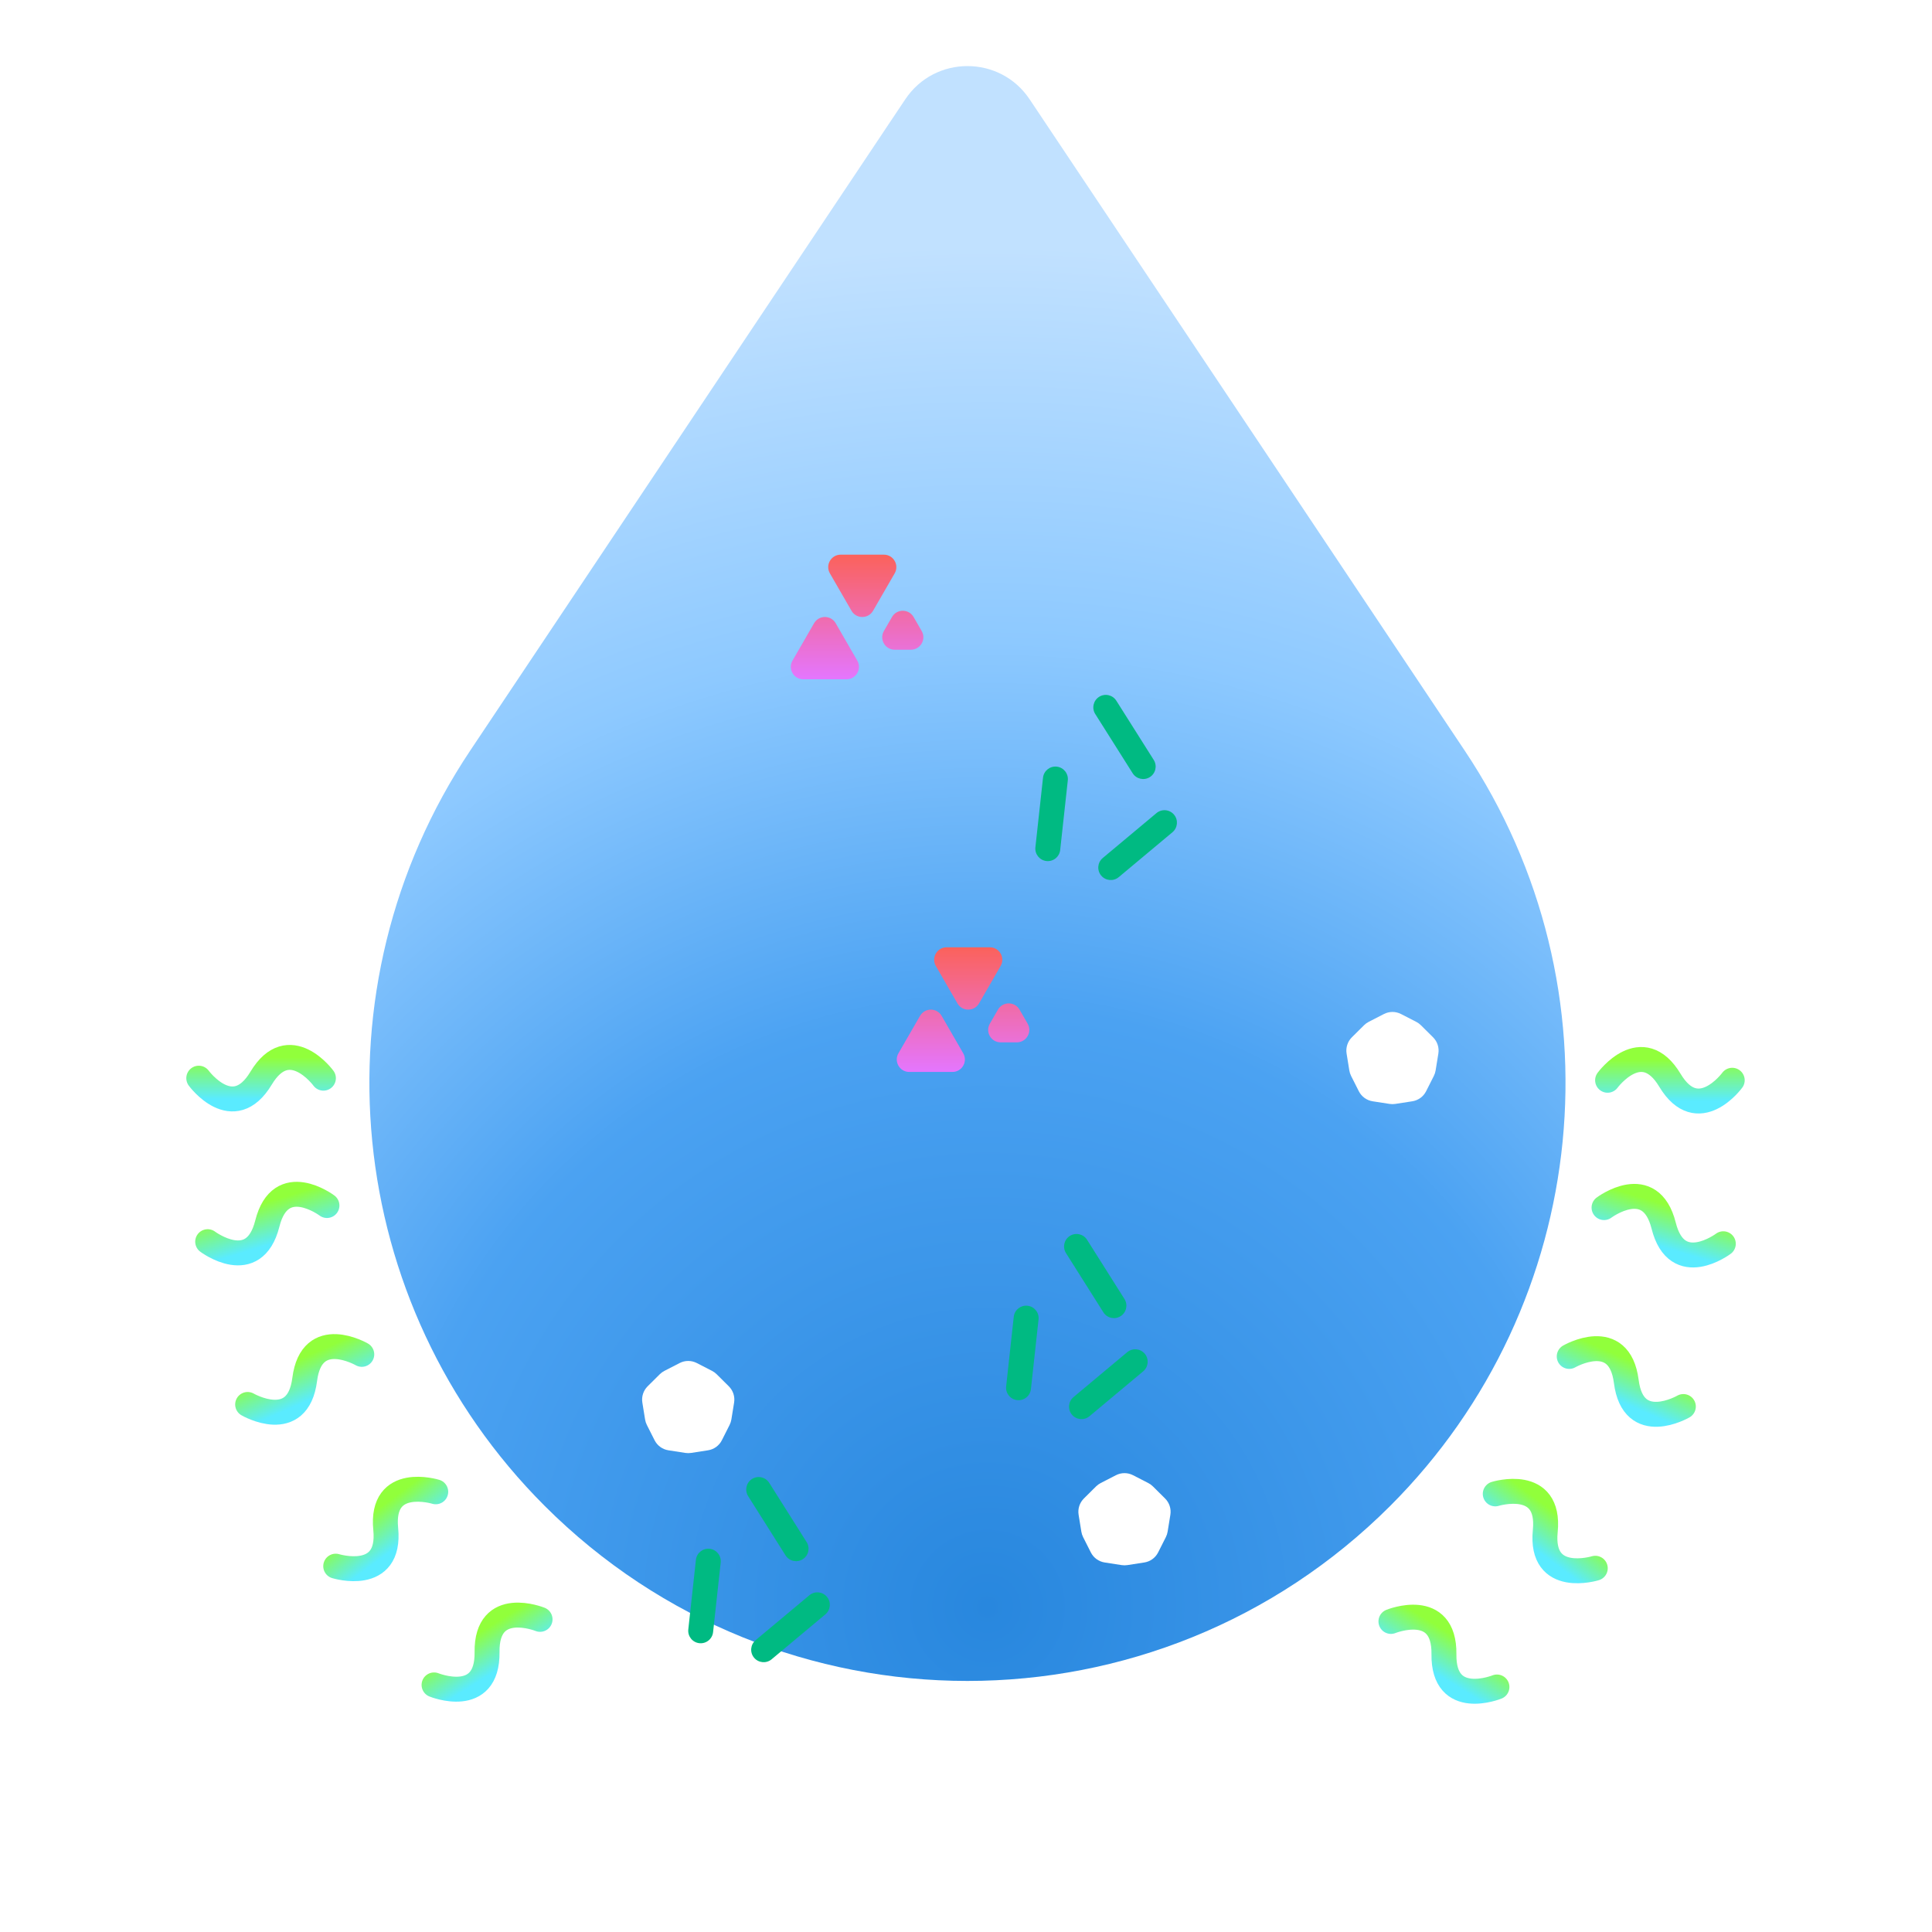 <?xml version="1.0" encoding="UTF-8"?> <svg xmlns="http://www.w3.org/2000/svg" width="310" height="310" viewBox="0 0 310 310" fill="none"><path d="M145.255 15.937C150.006 8.825 160.461 8.825 165.212 15.937L235.028 120.451C260.456 158.516 255.456 209.241 223.088 241.61V241.61C185.612 279.085 124.853 279.086 87.378 241.61V241.61C55.009 209.241 50.01 158.516 75.438 120.451L145.255 15.937Z" fill="url(#paint0_radial_728_920)"></path><g filter="url(#filter0_f_728_920)"><path d="M257.946 173.333C257.946 173.333 263.446 165.833 267.946 173.333C272.446 180.833 277.946 173.333 277.946 173.333" stroke="url(#paint1_linear_728_920)" stroke-width="4" stroke-linecap="round"></path><path d="M257.377 193.766C257.377 193.766 264.816 188.184 266.946 196.667C269.077 205.15 276.516 199.568 276.516 199.568" stroke="url(#paint2_linear_728_920)" stroke-width="4" stroke-linecap="round"></path><path d="M251.79 217.647C251.79 217.647 259.841 212.99 260.947 221.667C262.053 230.343 270.104 225.686 270.104 225.686" stroke="url(#paint3_linear_728_920)" stroke-width="4" stroke-linecap="round"></path><path d="M239.922 239.7C239.922 239.7 248.811 236.963 247.946 245.667C247.082 254.37 255.971 251.634 255.971 251.634" stroke="url(#paint4_linear_728_920)" stroke-width="4" stroke-linecap="round"></path><path d="M223.183 260.168C223.183 260.168 231.805 256.682 231.688 265.428C231.571 274.174 240.193 270.687 240.193 270.687" stroke="url(#paint5_linear_728_920)" stroke-width="4" stroke-linecap="round"></path><path d="M51.893 173C51.893 173 46.393 165.5 41.893 173C37.393 180.5 31.893 173 31.893 173" stroke="url(#paint6_linear_728_920)" stroke-width="4" stroke-linecap="round"></path><path d="M52.462 193.432C52.462 193.432 45.023 187.85 42.892 196.333C40.762 204.816 33.322 199.234 33.322 199.234" stroke="url(#paint7_linear_728_920)" stroke-width="4" stroke-linecap="round"></path><path d="M58.049 217.314C58.049 217.314 49.998 212.657 48.892 221.334C47.786 230.01 39.735 225.353 39.735 225.353" stroke="url(#paint8_linear_728_920)" stroke-width="4" stroke-linecap="round"></path><path d="M69.917 239.366C69.917 239.366 61.028 236.63 61.892 245.333C62.757 254.037 53.868 251.3 53.868 251.3" stroke="url(#paint9_linear_728_920)" stroke-width="4" stroke-linecap="round"></path><path d="M86.656 259.835C86.656 259.835 78.034 256.349 78.151 265.094C78.268 273.84 69.646 270.354 69.646 270.354" stroke="url(#paint10_linear_728_920)" stroke-width="4" stroke-linecap="round"></path></g><path d="M179.058 236.705C179.919 236.262 180.94 236.262 181.801 236.705L184.249 237.963C184.522 238.103 184.773 238.285 184.991 238.502L186.944 240.441C187.631 241.123 187.946 242.095 187.792 243.05L187.352 245.767C187.302 246.07 187.207 246.365 187.068 246.639L185.827 249.096C185.391 249.96 184.565 250.56 183.608 250.708L180.889 251.129C180.584 251.176 180.275 251.176 179.971 251.129L177.251 250.708C176.295 250.56 175.469 249.96 175.032 249.096L173.791 246.639C173.653 246.365 173.557 246.07 173.508 245.767L173.068 243.05C172.913 242.095 173.229 241.123 173.915 240.441L175.868 238.502C176.086 238.285 176.337 238.103 176.611 237.963L179.058 236.705Z" fill="white"></path><path d="M109.058 218.705C109.919 218.262 110.94 218.262 111.801 218.705L114.249 219.963C114.522 220.103 114.773 220.285 114.991 220.502L116.944 222.441C117.631 223.123 117.946 224.095 117.792 225.05L117.352 227.767C117.302 228.07 117.207 228.365 117.068 228.639L115.827 231.096C115.391 231.96 114.565 232.56 113.608 232.708L110.889 233.129C110.584 233.176 110.275 233.176 109.971 233.129L107.251 232.708C106.295 232.56 105.469 231.96 105.032 231.096L103.791 228.639C103.653 228.365 103.557 228.07 103.508 227.767L103.068 225.05C102.913 224.095 103.229 223.123 103.915 222.441L105.868 220.502C106.086 220.285 106.337 220.103 106.611 219.963L109.058 218.705Z" fill="white"></path><path d="M222.058 162.705C222.919 162.262 223.94 162.262 224.801 162.705L227.249 163.963C227.522 164.103 227.773 164.285 227.991 164.502L229.944 166.441C230.631 167.123 230.946 168.095 230.792 169.05L230.352 171.767C230.302 172.07 230.207 172.365 230.068 172.639L228.827 175.096C228.391 175.96 227.565 176.56 226.608 176.708L223.889 177.129C223.584 177.176 223.275 177.176 222.971 177.129L220.251 176.708C219.295 176.56 218.469 175.96 218.032 175.096L216.791 172.639C216.653 172.365 216.557 172.07 216.508 171.767L216.068 169.05C215.913 168.095 216.229 167.123 216.915 166.441L218.868 164.502C219.086 164.285 219.337 164.103 219.611 163.963L222.058 162.705Z" fill="white"></path><path fill-rule="evenodd" clip-rule="evenodd" d="M176.362 111.809C177.296 111.219 178.531 111.498 179.121 112.432L185.121 121.932C185.711 122.866 185.432 124.101 184.498 124.691C183.564 125.281 182.329 125.002 181.739 124.068L175.739 114.568C175.149 113.634 175.428 112.399 176.362 111.809ZM188.38 130.718C189.089 131.565 188.976 132.826 188.129 133.535L179.508 140.741C178.66 141.45 177.399 141.337 176.691 140.489C175.982 139.642 176.095 138.381 176.942 137.672L185.563 130.466C186.411 129.757 187.672 129.87 188.38 130.718ZM171.334 125.218C171.454 124.12 170.661 123.132 169.563 123.012C168.465 122.892 167.478 123.685 167.358 124.783L166.136 135.952C166.016 137.05 166.809 138.038 167.907 138.158C169.005 138.278 169.992 137.485 170.112 136.387L171.334 125.218Z" fill="#00BA82"></path><path fill-rule="evenodd" clip-rule="evenodd" d="M171.667 198.309C172.601 197.719 173.837 197.998 174.426 198.932L180.426 208.432C181.016 209.366 180.737 210.601 179.803 211.191C178.87 211.781 177.634 211.502 177.044 210.568L171.044 201.068C170.455 200.134 170.734 198.899 171.667 198.309ZM183.686 217.218C184.394 218.065 184.282 219.326 183.434 220.035L174.813 227.241C173.966 227.95 172.705 227.837 171.996 226.989C171.288 226.142 171.401 224.881 172.248 224.172L180.869 216.966C181.716 216.257 182.977 216.37 183.686 217.218ZM166.64 211.718C166.76 210.62 165.967 209.632 164.869 209.512C163.771 209.392 162.783 210.185 162.663 211.283L161.442 222.452C161.322 223.55 162.114 224.538 163.212 224.658C164.31 224.778 165.298 223.985 165.418 222.887L166.64 211.718Z" fill="#00BA82"></path><path fill-rule="evenodd" clip-rule="evenodd" d="M120.667 237.309C121.601 236.719 122.837 236.998 123.426 237.932L129.426 247.432C130.016 248.366 129.737 249.601 128.803 250.191C127.87 250.781 126.634 250.502 126.044 249.568L120.044 240.068C119.455 239.134 119.734 237.899 120.667 237.309ZM132.686 256.218C133.394 257.065 133.282 258.326 132.434 259.035L123.813 266.241C122.966 266.95 121.705 266.837 120.996 265.989C120.288 265.142 120.401 263.881 121.248 263.172L129.869 255.966C130.716 255.257 131.977 255.37 132.686 256.218ZM115.64 250.718C115.76 249.62 114.967 248.632 113.869 248.512C112.771 248.392 111.783 249.185 111.663 250.283L110.442 261.452C110.322 262.55 111.114 263.538 112.212 263.658C113.31 263.778 114.298 262.985 114.418 261.887L115.64 250.718Z" fill="#00BA82"></path><path fill-rule="evenodd" clip-rule="evenodd" d="M140.09 98C139.32 99.333 137.395 99.333 136.626 98L133.162 92C132.392 90.667 133.354 89 134.894 89H141.822C143.361 89 144.324 90.667 143.554 92L140.09 98ZM143.126 99C143.895 97.667 145.82 97.667 146.59 99L147.889 101.25C148.659 102.583 147.696 104.25 146.157 104.25H143.559C142.019 104.25 141.057 102.583 141.827 101.25L143.126 99ZM130.626 100C131.395 98.667 133.32 98.667 134.09 100L137.554 106C138.324 107.333 137.361 109 135.822 109H128.894C127.354 109 126.392 107.333 127.162 106L130.626 100Z" fill="url(#paint11_linear_728_920)"></path><path fill-rule="evenodd" clip-rule="evenodd" d="M157.09 161C156.32 162.333 154.395 162.333 153.626 161L150.162 155C149.392 153.667 150.354 152 151.894 152H158.822C160.361 152 161.324 153.667 160.554 155L157.09 161ZM160.126 162C160.895 160.667 162.82 160.667 163.59 162L164.889 164.25C165.659 165.583 164.696 167.25 163.157 167.25H160.559C159.019 167.25 158.057 165.583 158.827 164.25L160.126 162ZM147.626 163C148.395 161.667 150.32 161.667 151.09 163L154.554 169C155.324 170.333 154.361 172 152.822 172H145.894C144.354 172 143.392 170.333 144.162 169L147.626 163Z" fill="url(#paint12_linear_728_920)"></path><defs><filter id="filter0_f_728_920" x="22.893" y="160.666" width="264.054" height="119.707" filterUnits="userSpaceOnUse" color-interpolation-filters="sRGB"><feFlood flood-opacity="0" result="BackgroundImageFix"></feFlood><feBlend mode="normal" in="SourceGraphic" in2="BackgroundImageFix" result="shape"></feBlend><feGaussianBlur stdDeviation="3.5" result="effect1_foregroundBlur_728_920"></feGaussianBlur></filter><radialGradient id="paint0_radial_728_920" cx="0" cy="0" r="1" gradientUnits="userSpaceOnUse" gradientTransform="translate(158.87 258.4) rotate(-53.938) scale(219.403 219.403)"><stop stop-color="#2887DE"></stop><stop offset="0.44" stop-color="#4BA2F2"></stop><stop offset="0.71" stop-color="#8DC9FF"></stop><stop offset="1" stop-color="#C1E1FF"></stop></radialGradient><linearGradient id="paint1_linear_728_920" x1="267.946" y1="170" x2="267.946" y2="176.667" gradientUnits="userSpaceOnUse"><stop stop-color="#91FF3B"></stop><stop offset="1" stop-color="#5AEBFF"></stop></linearGradient><linearGradient id="paint2_linear_728_920" x1="267.913" y1="193.477" x2="265.979" y2="199.857" gradientUnits="userSpaceOnUse"><stop stop-color="#91FF3B"></stop><stop offset="1" stop-color="#5AEBFF"></stop></linearGradient><linearGradient id="paint3_linear_728_920" x1="262.287" y1="218.614" x2="259.607" y2="224.719" gradientUnits="userSpaceOnUse"><stop stop-color="#91FF3B"></stop><stop offset="1" stop-color="#5AEBFF"></stop></linearGradient><linearGradient id="paint4_linear_728_920" x1="249.935" y1="242.992" x2="245.957" y2="248.342" gradientUnits="userSpaceOnUse"><stop stop-color="#91FF3B"></stop><stop offset="1" stop-color="#5AEBFF"></stop></linearGradient><linearGradient id="paint5_linear_728_920" x1="233.441" y1="262.593" x2="229.935" y2="268.263" gradientUnits="userSpaceOnUse"><stop stop-color="#91FF3B"></stop><stop offset="1" stop-color="#5AEBFF"></stop></linearGradient><linearGradient id="paint6_linear_728_920" x1="41.893" y1="169.667" x2="41.893" y2="176.333" gradientUnits="userSpaceOnUse"><stop stop-color="#91FF3B"></stop><stop offset="1" stop-color="#5AEBFF"></stop></linearGradient><linearGradient id="paint7_linear_728_920" x1="41.925" y1="193.143" x2="43.859" y2="199.523" gradientUnits="userSpaceOnUse"><stop stop-color="#91FF3B"></stop><stop offset="1" stop-color="#5AEBFF"></stop></linearGradient><linearGradient id="paint8_linear_728_920" x1="47.552" y1="218.281" x2="50.232" y2="224.386" gradientUnits="userSpaceOnUse"><stop stop-color="#91FF3B"></stop><stop offset="1" stop-color="#5AEBFF"></stop></linearGradient><linearGradient id="paint9_linear_728_920" x1="59.904" y1="242.658" x2="63.882" y2="248.008" gradientUnits="userSpaceOnUse"><stop stop-color="#91FF3B"></stop><stop offset="1" stop-color="#5AEBFF"></stop></linearGradient><linearGradient id="paint10_linear_728_920" x1="76.398" y1="262.259" x2="79.904" y2="267.929" gradientUnits="userSpaceOnUse"><stop stop-color="#91FF3B"></stop><stop offset="1" stop-color="#5AEBFF"></stop></linearGradient><linearGradient id="paint11_linear_728_920" x1="137.525" y1="89" x2="137.525" y2="109" gradientUnits="userSpaceOnUse"><stop stop-color="#FB625B"></stop><stop offset="1" stop-color="#E476FF"></stop></linearGradient><linearGradient id="paint12_linear_728_920" x1="154.525" y1="152" x2="154.525" y2="172" gradientUnits="userSpaceOnUse"><stop stop-color="#FB625B"></stop><stop offset="1" stop-color="#E476FF"></stop></linearGradient></defs></svg> 